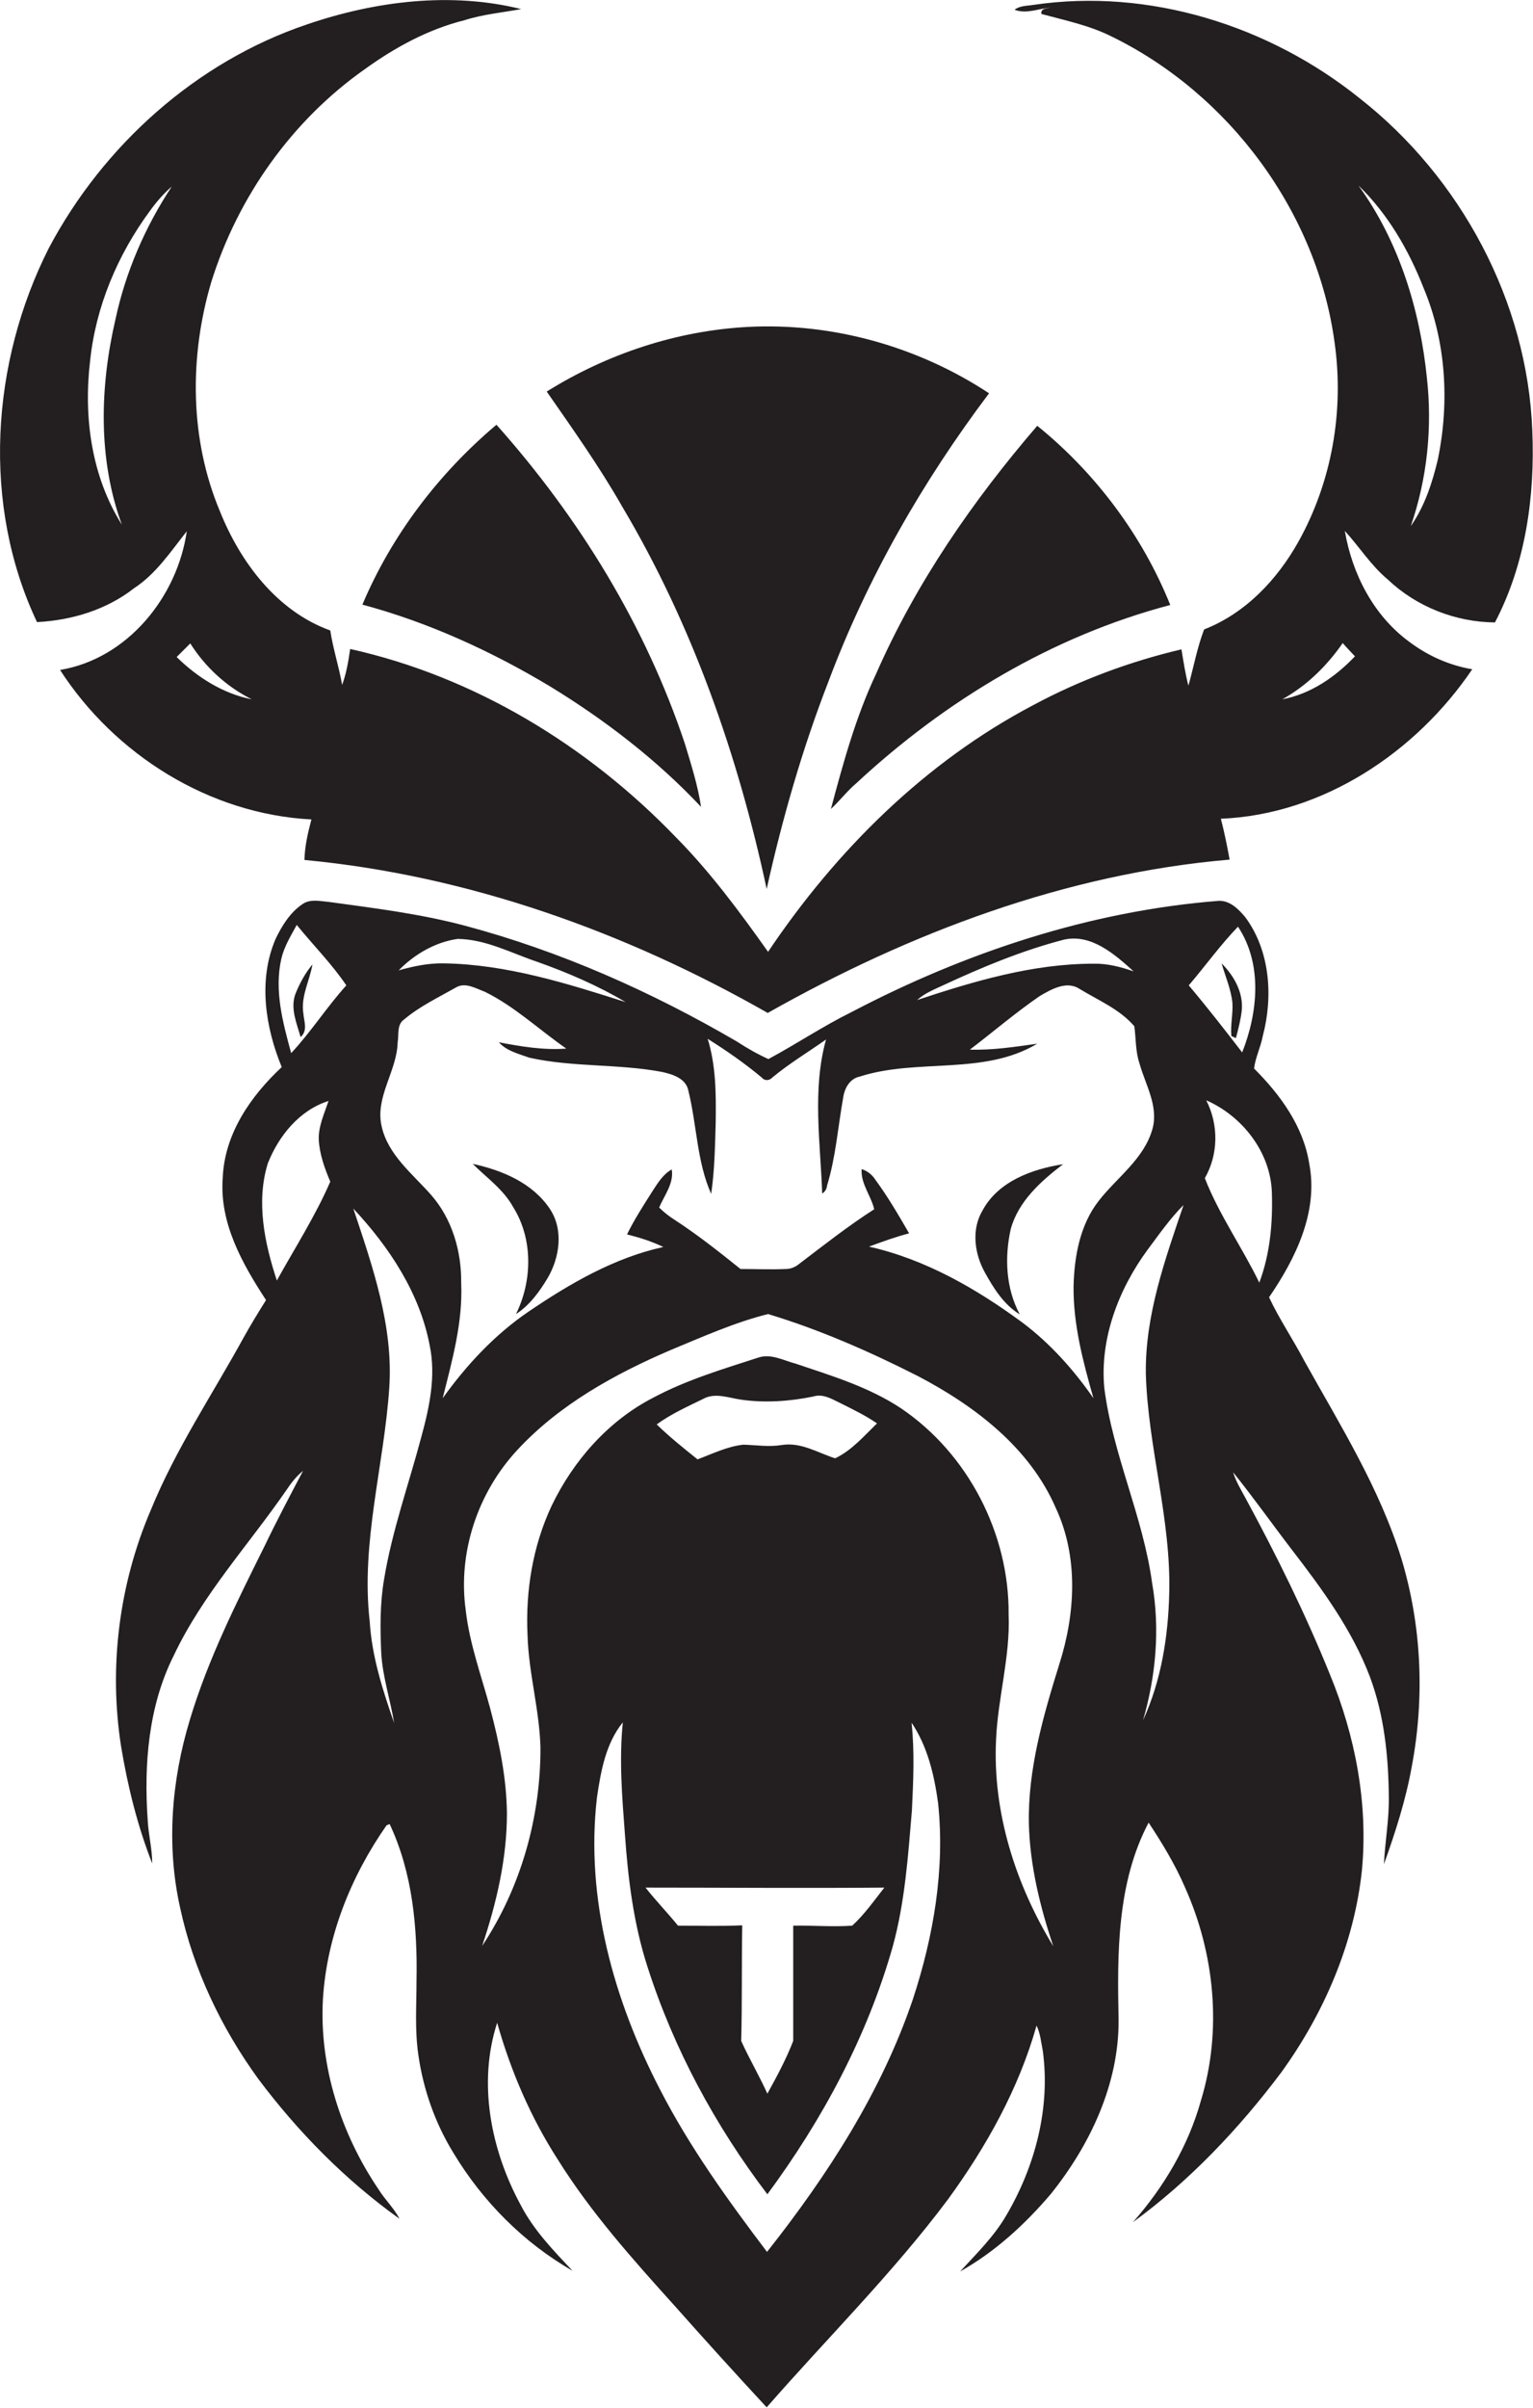 <?xml version="1.0" encoding="utf-8"?>
<!-- Generator: Adobe Illustrator 19.2.0, SVG Export Plug-In . SVG Version: 6.00 Build 0)  -->
<svg version="1.1" id="Layer_1" xmlns="http://www.w3.org/2000/svg" xmlns:xlink="http://www.w3.org/1999/xlink" x="0px" y="0px"
	 viewBox="0 0 439.1 689.3" enable-background="new 0 0 439.1 689.3" xml:space="preserve">
<g>
	<path fill="#231F20" d="M397.5,165.9c8.2,7.8,19.4,12.2,30.7,12.3c8.8-16.8,11.5-36.2,10.7-54.9c-1.4-37-20.5-72.5-49.5-95.2
		C363.5,7.3,329.1-3.5,296,1.4c-1.8,0.3-3.9,0.2-5.4,1.4c3.5,1.3,6.9-0.4,10.4-0.6c-1.2,0.2-3,0.2-2.7,1.8
		c6.6,1.8,13.5,3.2,19.8,6.3c34,16.5,59.2,50.5,64.2,88c2.7,19.4-0.8,39.6-10.4,56.8c-6.1,10.9-15.2,20.5-27,25.1
		c-2,5.2-3,10.8-4.5,16.1c-0.9-3.4-1.4-6.9-2-10.4c-14.8,3.5-29.1,8.8-42.5,16c-31,16.3-56.5,41.7-75.9,70.6
		c-8.1-11.4-16.5-22.8-26.4-32.8c-25.2-26.2-57.7-46-93.3-53.9c-0.5,3.5-1.1,7-2.3,10.3c-0.9-5.2-2.6-10.3-3.4-15.6
		C79.4,175,68.9,161.1,63,146.4c-8.7-20.7-8.8-44.3-2.5-65.6c7.6-24.4,23.1-46.3,44-61c8.6-6.2,18.1-11.4,28.5-14
		c5.3-1.7,10.9-2.2,16.3-3.2c-20.2-5-41.8-2.3-61.4,4.4C56.2,17.7,29.6,41.6,14,71c-16.6,32.8-19.3,73.5-3.4,107.1
		c9.9-0.5,19.9-3.5,27.8-9.7c6.3-4.1,10.5-10.5,15.1-16.3c-2.7,18.8-17,36.5-36.3,39.7c15.7,24.3,42.8,41.3,72,42.8
		c-1,3.8-1.9,7.6-2,11.6c46.8,4.4,92,20.6,132.7,43.8c40.7-23,85.5-39.9,132.3-43.9c-0.7-3.9-1.5-7.8-2.5-11.7
		c29.2-1.2,55.9-19,72-42.8c-6.6-1.1-12.8-3.9-18.1-7.9c-10.2-7.5-16.3-19.4-18.4-31.7C389.4,156.6,392.7,161.9,397.5,165.9z
		 M33.1,91.3c-4.5,19.3-5.1,40.1,1.8,58.9c-8.7-13.8-11-30.8-9.1-46.8c1.6-15.6,7.9-30.5,17.2-43.1c1.8-2.5,3.9-4.9,6.2-6.9
		C41.6,64.9,36,77.8,33.1,91.3z M50.6,188.1c1.3-1.3,2.6-2.6,3.9-3.9c4.3,6.8,10.4,12.4,17.6,16C63.9,198.6,56.5,193.9,50.6,188.1z
		 M388.1,187.9c-5.6,5.9-12.7,10.8-20.8,12.3c7-3.9,12.8-9.6,17.3-16.1C385.7,185.4,386.9,186.6,388.1,187.9z M407.7,82.3
		c6.5,15.4,7.5,32.7,4.2,49c-1.6,6.8-3.8,13.6-7.8,19.3c4.7-13.6,6.2-28.2,4.6-42.5c-2-19.5-8-39-19.6-55
		C397.5,61.2,403.5,71.6,407.7,82.3z"/>
	<path fill="#231F20" d="M219.6,254.5c4.5-20.2,10.2-40.1,17.7-59.4c11.1-29.6,27-57.3,46-82.5c-20.3-13.4-44.9-20.3-69.2-19
		c-20.3,1.1-40.2,7.7-57.5,18.5c7.5,10.8,15.1,21.5,21.6,32.9C198.3,178.8,211.4,216.3,219.6,254.5z"/>
	<path fill="#231F20" d="M103.8,173.1c19,5.1,37.1,13.4,53.9,23.5c15.7,9.6,30.5,21,43.1,34.4c-0.9-6.1-2.8-12-4.6-18
		c-11.3-33.9-30.3-64.8-54-91.4C125.7,135.5,112.2,153.2,103.8,173.1z"/>
	<path fill="#231F20" d="M245.2,224.3c25.5-23.7,56.2-42.2,90-51.1c-8-19.9-21.4-37.8-38.1-51.3c-18.5,21.5-34.8,45.1-46.2,71.1
		c-5.8,12.3-9.4,25.5-12.9,38.6C240.5,229.3,242.6,226.5,245.2,224.3z"/>
	<path fill="#231F20" d="M373.6,389.6c-3.2-6.1-7.2-12-10.1-18.2c7.6-11.1,14.2-24.5,11.5-38.3c-1.7-10.7-8.3-19.7-15.8-27.2
		c0.4-3.2,1.9-6.1,2.5-9.3c3-11.3,2.1-24.4-5-34c-1.9-2.3-4.4-4.8-7.6-4.7c-36.9,2.9-72.7,14.8-105.3,31.9
		c-8.1,4-15.7,9.1-23.7,13.4c-3.1-1.4-6.1-3.1-9-5c-24.5-14.3-50.6-25.9-78-33.2c-12.8-3.4-25.9-5-39-6.8c-2.4-0.2-5.2-0.9-7.4,0.6
		c-3.6,2.4-6,6.3-7.8,10.1c-5,11.7-2.9,25.2,1.8,36.6c-8.9,8.3-16.4,19.1-16.9,31.7c-1,12.9,5.6,24.6,12.4,35
		c-2.2,3.5-4.4,7.1-6.4,10.7c-9,16.4-19.5,32-26.6,49.4c-9.1,21.2-12.1,45-8.5,67.8c1.9,11.4,4.7,22.7,8.9,33.4
		c0-4.2-1.1-8.3-1.3-12.5c-1.1-15.9,0.2-32.6,7.5-47.1c8.2-17.3,21.3-31.5,32.1-47.1c1.4-2.1,2.9-4.1,4.9-5.7
		c-3.8,7.2-7.6,14.4-11.1,21.7c-8,16.1-16.1,32.2-21.3,49.5c-5.3,17.4-6.8,36.1-2.8,53.9c3.8,17.7,11.8,34.4,22.4,49
		c11.4,15.2,24.9,28.9,40.4,40c-1.5-3-4.1-5.4-5.9-8.3c-10.8-15.9-17.1-35.3-16-54.6c1.1-17.9,8-35.1,18.2-49.7
		c0.2-0.1,0.7-0.3,0.9-0.4c6.6,14,8,29.7,7.7,45c0,7-0.5,14,0.5,20.9c1.4,10,4.8,19.7,10.1,28.3c8.3,13.8,20.1,25.7,34.1,33.7
		c-5.5-5.8-11.2-11.7-14.9-18.9c-8.5-15.7-12.3-34.8-6.7-52.1c3.9,13.8,9.6,27.1,17.4,39.2c9.5,15.2,21.5,28.6,33.5,41.9
		c8.7,9.8,17.4,19.4,26.3,29c17.3-19.8,36.1-38.4,51.9-59.5c11-15.1,20.3-31.7,25.4-49.8c1.1,2.3,1.3,4.8,1.8,7.3
		c2.2,16.3-2.2,33-10.5,47.1c-3.5,6-8.5,10.9-13.2,16c10-5.6,18.6-13.5,26-22.2c11.3-14.1,19.5-31.5,19.4-49.8
		c-0.4-19-0.5-39.3,8.6-56.5c3.9,5.9,7.6,12,10.4,18.5c8.5,18.9,10.7,41,4.6,61c-3.6,13-10.6,24.8-19.5,34.9
		c16.3-11.9,30.4-26.8,42.5-42.9c12.3-17,20.9-37,23.1-57.9c1.8-19.1-1.9-38.4-9.2-56.1c-7-17.3-15.3-34.1-24.2-50.5
		c-1.3-2.4-2.7-4.7-3.5-7.3c5.8,7.2,11.1,14.7,16.7,22c8.7,11.3,17.4,23.1,22.5,36.6c4.1,11,5.3,22.8,5.4,34.4
		c0.1,6.4-1.1,12.8-1.4,19.2c3.3-9.2,6.3-18.5,8-28.1c3.7-19.7,2.8-40.2-3-59.4C395.1,425.9,383.8,407.9,373.6,389.6z M270.1,282.1
		c11.2-5.2,22.7-10,34.7-13.1c7.8-1.7,14.5,4.2,19.9,9.1c-3.7-1.3-7.6-2.3-11.5-2.2c-17.4,0-34.2,5-50.5,10.4
		C264.8,284.4,267.5,283.3,270.1,282.1z M131.1,268.8c8.1,0.1,15.4,4.1,22.9,6.6c8.7,3.1,17.3,6.8,25.2,11.5
		c-16.9-5.4-34.1-10.8-52-11.1c-4.4-0.1-8.7,0.8-13,2C118.7,273.2,124.7,269.7,131.1,268.8z M79.3,366.6c-3.5-10.6-6-22.5-2.6-33.5
		c3.1-7.9,9.1-15.3,17.4-17.9c-1.2,3.6-2.9,7.2-2.8,11c0.2,4.2,1.7,8.3,3.3,12.1C90.3,348.2,84.5,357.2,79.3,366.6z M83.4,301.5
		c-2.4-8.8-4.9-18-2.8-27.1c0.8-3.4,2.7-6.5,4.4-9.6c4.7,5.8,10,11.1,14.2,17.3C93.6,288.3,89.1,295.4,83.4,301.5z M120.7,411.3
		c-3.6,13.6-8.4,26.9-10.7,40.9c-1.2,7-1.1,14.1-0.8,21.1c0.4,6.8,2.6,13.3,3.7,20c-3.3-9.5-6.4-19.1-7-29.1
		c-2.6-22.5,4.1-44.6,5.6-66.9c1.2-17.7-4.8-34.8-10.3-51.3c10.3,11,19.1,24.3,21.9,39.3C124.9,394,123,402.9,120.7,411.3z
		 M261.5,572.3c-9,26.6-24.5,50.5-41.8,72.4c-11.2-14.8-22.1-29.9-30.6-46.4c-13.3-25.6-21.5-54.8-18.1-83.8
		c1.1-7.4,2.5-15.4,7.4-21.4c-1.1,10.7-0.2,21.4,0.6,32.1c0.9,12.8,2.5,25.7,6.5,38c7.5,23.4,19.4,45.4,34.3,65
		c15.8-21.4,28.6-45.2,35.9-70.9c3.5-12.7,4.4-25.9,5.5-39c0.4-8.4,0.8-16.8-0.1-25.1c4.6,6.8,6.5,15,7.6,23
		C270.7,535.1,267.4,554.3,261.5,572.3z M253.3,540.4c-2.9,3.7-5.7,7.7-9.2,10.9c-5.6,0.4-11.3-0.1-16.9,0c0,11,0,22,0,33
		c-2,5.2-4.7,10.2-7.4,15.1c-2.3-5.1-5.2-10-7.5-15.1c0.3-11,0.1-22.1,0.3-33.1c-6.1,0.3-12.3,0.1-18.4,0.1c-3-3.7-6.4-7.2-9.3-10.9
		C207.7,540.4,230.5,540.6,253.3,540.4z M188.1,407.8c4.1-3,8.8-5.1,13.3-7.3c3.4-1.9,7.3-0.3,10.8,0.2c6.9,1,14,0.5,20.8-0.9
		c2.5-0.8,4.9,0.5,7.1,1.6c3.8,1.9,7.6,3.7,11.1,6.1c-3.7,3.6-7.3,7.8-12,10c-5-1.6-9.8-4.7-15.3-3.8c-3.7,0.6-7.3,0-11-0.1
		c-4.6,0.5-8.8,2.6-13.1,4.2C195.8,414.6,191.8,411.4,188.1,407.8z M303.4,476.5c-4.6,14.8-9,30-8.7,45.6c0.3,12,3.2,23.8,7,35.1
		c-10.8-17.7-17.4-38.3-16.4-59.1c0.5-12,4.1-23.8,3.6-35.9c0.2-23.1-11.6-46-30.8-59c-9.2-6.1-19.8-9.3-30.2-12.8
		c-3.5-0.9-7.1-3-10.8-1.7c-10.2,3.3-20.6,6.4-30.1,11.5c-12.8,6.6-22.8,18-29,30.9c-5.4,11.5-7.5,24.4-6.9,37
		c0.3,10.8,3.4,21.3,3.7,32.1c0.1,20-5.6,40.2-16.7,56.9c4.1-12.2,7.1-25,7.1-37.9c-0.1-10.2-2.2-20.3-4.8-30.1
		c-2.5-9.3-5.9-18.4-7-28.1c-2.3-16.5,3.4-33.6,14.7-45.8c12-13,27.9-21.8,44-28.7c9.2-3.8,18.3-7.9,27.9-10.3
		c14.9,4.5,29.2,10.8,43,17.8c16.2,8.5,31.9,20.4,39.4,37.7C309,445.8,308,462.1,303.4,476.5z M313.2,400.3
		c-5.7-8.2-12.4-15.7-20.4-21.7c-13.2-9.7-27.8-18.1-43.9-21.7c3.8-1.4,7.6-2.8,11.5-3.8c-3-5.2-6.1-10.5-9.7-15.4
		c-0.9-1.4-2.3-2.5-3.9-3c-0.3,4.2,2.7,7.6,3.6,11.5c-7.5,4.8-14.6,10.4-21.7,15.8c-1,0.8-2.3,1.3-3.6,1.3c-4.3,0.2-8.7,0-13,0
		c-6.1-4.9-12.3-9.8-18.9-14.1c-1.6-1-3.1-2.2-4.4-3.5c1.5-3.5,4.3-7,3.6-10.9c-2.5,1.4-4,3.9-5.5,6.2c-2.6,4.1-5.2,8.1-7.3,12.4
		c3.6,0.9,7.1,2,10.4,3.6c-14.1,3.1-26.8,10.5-38.6,18.5c-9.7,6.6-17.8,15.3-24.6,24.8c2.7-10.8,5.8-21.7,5.3-33
		c0.1-9.1-2.6-18.4-8.7-25.3c-5.3-6-12.3-11.4-14.1-19.6c-1.9-8.4,4.4-15.7,4.6-24c0.4-2.2-0.3-5,1.8-6.5c4.5-3.8,9.8-6.3,14.9-9.2
		c2.7-1.6,5.7,0.3,8.2,1.2c8.6,4.2,15.6,10.9,23.4,16.3c-6.5,0.5-13-0.6-19.3-1.8c2.2,2.5,5.7,3.3,8.7,4.4
		c12.5,2.8,25.5,1.7,38.1,4.1c3.1,0.7,6.9,1.9,7.5,5.5c2.4,9.7,2.4,20.2,6.5,29.4c1-6.8,1.1-13.7,1.3-20.5c0.1-8,0.1-16.2-2.3-23.9
		c5.4,3.4,10.6,7,15.5,11.1c0.8,1,2.2,0.9,3,0c4.8-4,10.3-7.3,15.4-10.9c-4,14.4-1.6,29.5-1.1,44.1c0.8-0.5,1.3-1.3,1.4-2.3
		c2.5-8.2,3.1-16.7,4.6-25.1c0.4-2.8,1.9-5.5,4.8-6.1c16.5-5.3,35.4-0.2,50.8-9.4c-6.4,0.9-12.8,1.9-19.3,1.7
		c6.7-5.1,13.1-10.6,20.1-15.4c3.3-1.9,7.6-4.4,11.3-2c5.4,3.3,11.5,5.8,15.7,10.7c0.5,3.5,0.3,7.2,1.5,10.7
		c1.7,6.1,5.5,12.2,3.7,18.7c-2.4,8.6-10.2,13.9-15.4,20.6c-5.4,6.9-7,16-7.2,24.5C307.4,379.2,310.2,389.8,313.2,400.3z
		 M334.9,456.3c-0.3,12.3-2.3,24.9-7.5,36.2c3.7-12.7,4.9-26.2,2.6-39.3c-2.6-19.1-11.3-36.8-13.7-55.9
		c-1.3-14.1,4.1-28.2,12.4-39.5c3.3-4.4,6.4-8.9,10.3-12.8c-5.3,15.6-11,31.5-10.8,48.2C328.8,414.4,335.5,435,334.9,456.3z
		 M354.6,265.3c7.1,10.7,5.7,24.6,1.2,36c-5-6.5-10-12.9-15.3-19.2C345.2,276.6,349.5,270.6,354.6,265.3z M345.1,337.3
		c3.9-6.8,4-15.3,0.4-22.3c10.3,4.5,18.4,14.8,18.8,26.3c0.3,8.7-0.5,17.7-3.6,25.9C355.8,357.1,349.2,347.8,345.1,337.3z"/>
	<path fill="#231F20" d="M84.6,284.6c-1.5,4.1,0.4,8.4,1.5,12.3c2.1-1.8,1-4.4,0.8-6.7c-0.8-4.9,1.8-9.4,2.6-14.1
		C87.4,278.6,85.8,281.6,84.6,284.6z"/>
	<path fill="#231F20" d="M353,287.1c0.2,3.2-0.6,6.3-0.3,9.5l1.3,0.6c0.7-2.6,1.4-5.3,1.7-8.1c0.4-5.1-2.3-9.8-5.8-13.3
		C351,279.6,352.6,283.2,353,287.1z"/>
	<path fill="#231F20" d="M135.4,333.2c4,4,8.8,7.3,11.6,12.4c5.7,9.1,5.5,21.1,0.8,30.6c3.9-2.5,6.7-6.4,9-10.2
		c3.5-5.9,4.7-13.9,0.7-19.9C152.5,338.6,143.7,335,135.4,333.2z"/>
	<path fill="#231F20" d="M281.4,346.6c-3.2,5.4-2.3,12.3,0.7,17.7c2.5,4.5,5.4,9.2,10,12c-4-7.4-4.4-16.3-2.6-24.4
		c2.2-8,8.6-13.7,15-18.6C295.6,334.7,285.9,338.2,281.4,346.6z"/>
</g>
</svg>
